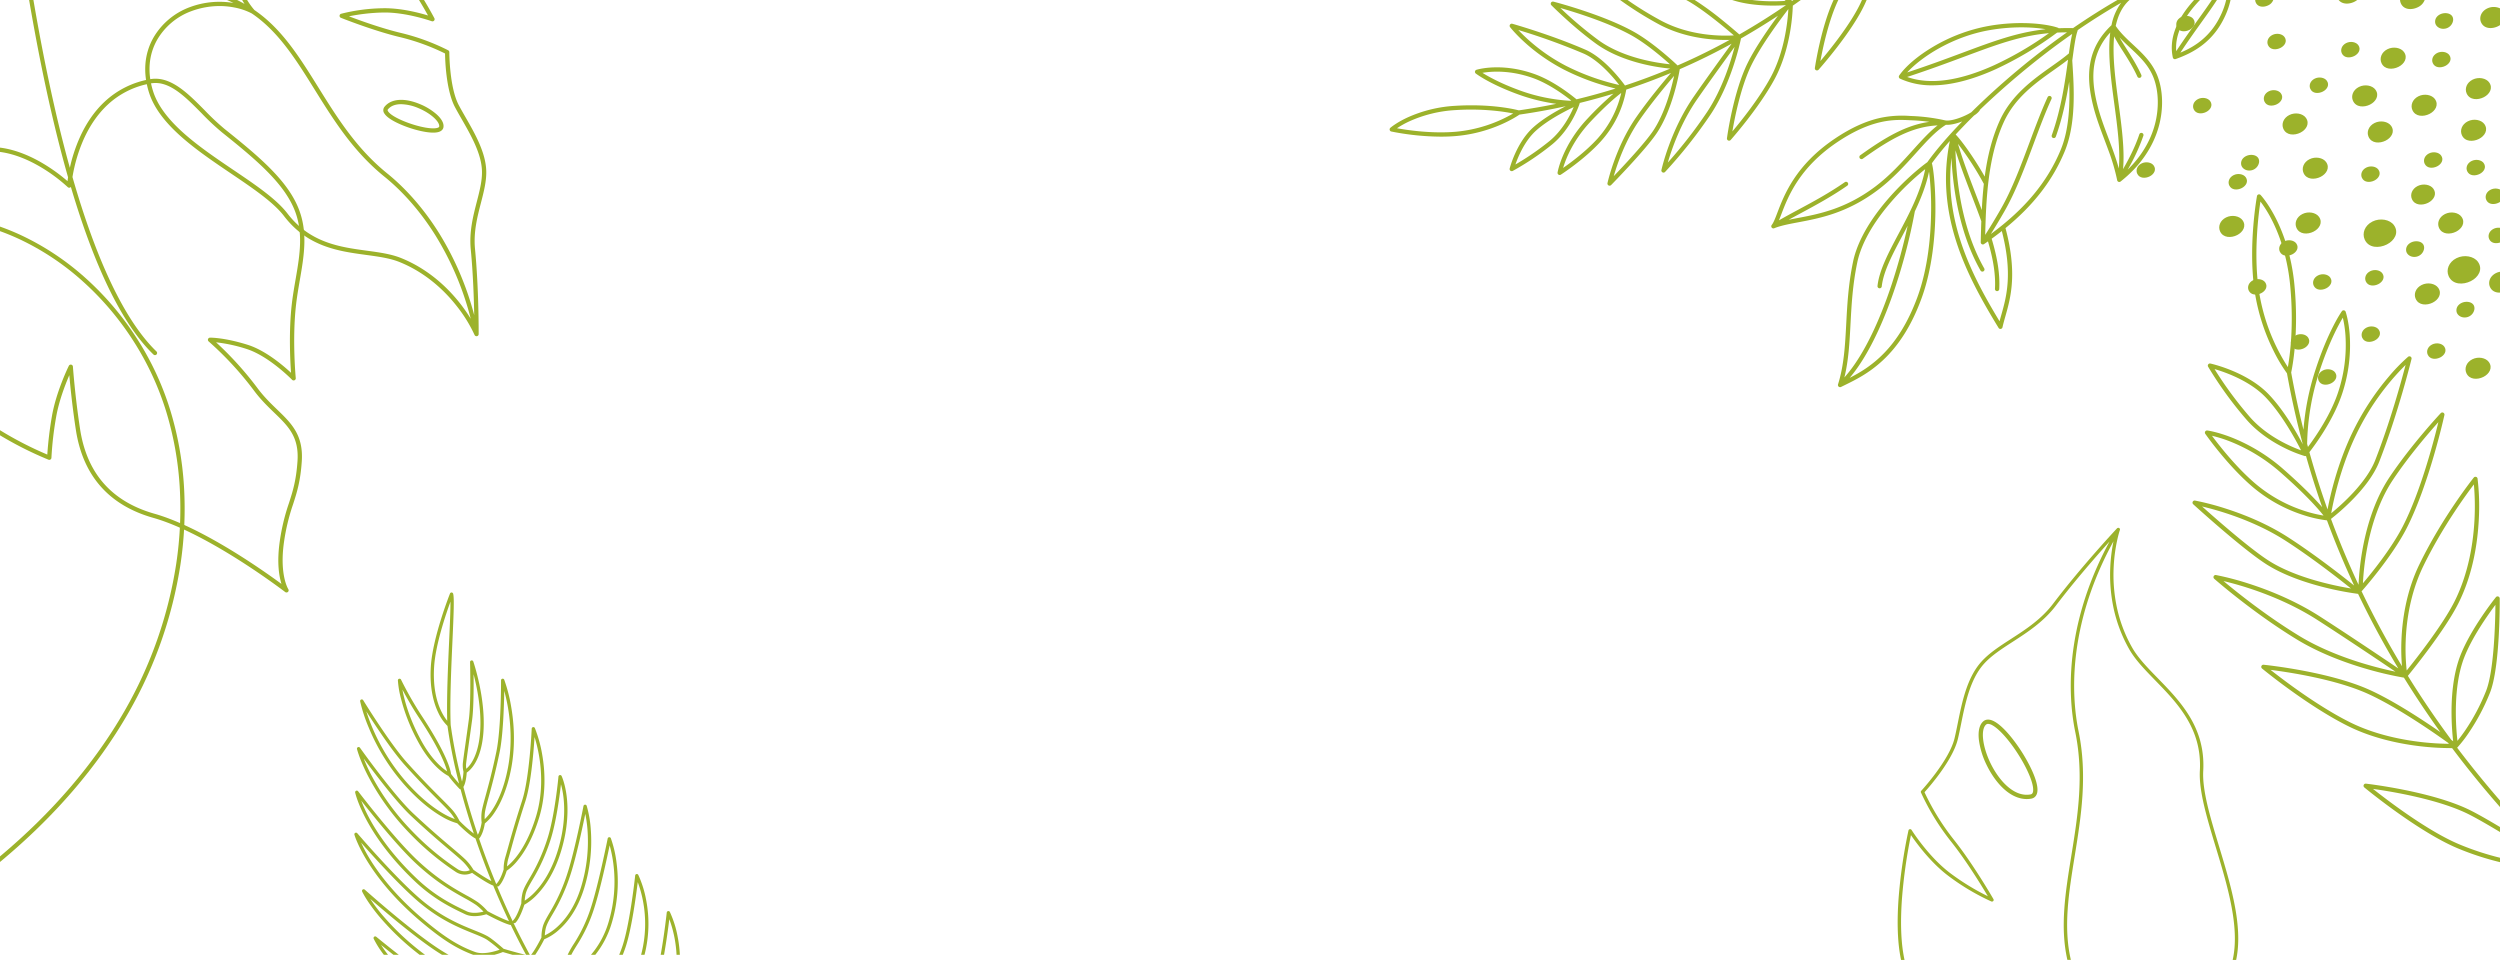 <svg xmlns="http://www.w3.org/2000/svg" width="2067.921" height="793.999" viewBox="0 0 2067.921 793.999">
    <defs>
        <style>.a{fill:#9cb22b;}</style>
    </defs>
    <g transform="translate(1149.455)">
        <path class="a"
              d="M5082.586,58.1a1.771,1.771,0,0,0,2.075-.426c1.121-1.258,27.576-31.084,38.239-54.292q.782-1.7,1.509-3.384h-3.874q-.42.949-.857,1.9c-7.953,17.311-25.492,39.07-33.514,48.588,2.022-10.972,6.915-34.047,14.812-50.492h-3.919c-10.367,22.532-15.253,54.753-15.473,56.237A1.771,1.771,0,0,0,5082.586,58.1Z"
              transform="translate(-4729.839)"/>
        <path class="a"
              d="M4158.982,32.677c3.634.269,6.932.365,9.788.365,1.233,0,2.381-.018,3.441-.048q-13.663,7.5-27.573,14.113-7.7,3.654-15.509,7.039c-.034-.039-.065-.079-.1-.115-.772-.74-19.1-18.243-36.136-27.775-25.635-14.338-66.044-24.8-66.448-24.9a1.773,1.773,0,0,0-1.7,2.963c.178.18,17.95,18.1,37.043,31.883,13.948,10.067,31.138,15.207,43.1,17.746a161.148,161.148,0,0,0,18.164,2.8q-18.443,7.729-37.408,13.981c-3.585-4.944-17.422-23-32.924-29.714-28.681-12.429-59.923-21.263-60.234-21.351a1.773,1.773,0,0,0-1.882,2.791c.632.816,15.807,20.161,44.392,35.045a193.247,193.247,0,0,0,42.846,15.733q-15.995,4.991-32.3,8.923c-5.2-4.324-19.565-15.515-34.917-20.967-27.13-9.634-47-3.725-47.83-3.468a1.772,1.772,0,0,0-.557,3.1c.452.347,11.349,8.6,34.671,17.118a153.682,153.682,0,0,0,31.912,7.952q-15.4,3.171-31.009,5.4c-2.992-.785-22.684-5.567-52.135-3.786a110.561,110.561,0,0,0-40.321,9.851c-9,4.237-13.6,8.2-13.788,8.362a1.772,1.772,0,0,0,.778,3.067,214.691,214.691,0,0,0,41.045,4.249c4.322,0,8.745-.168,13.129-.57,29.036-2.663,48.887-15.63,51.857-17.673q19.3-2.753,38.292-6.946c-7.626,3.863-18.566,10.061-26.784,17.4-13.863,12.384-19.4,33.241-19.629,34.123a1.772,1.772,0,0,0,2.546,2.011,223.334,223.334,0,0,0,32.6-21.93c15.993-13.147,22.416-32.861,22.682-33.694.012-.039.019-.078.028-.117s.02-.074.026-.111.012-.1.017-.146.008-.073.01-.11,0-.072,0-.109q14.085-3.451,27.951-7.691a260.028,260.028,0,0,0-21.208,20.36c-20.979,22.137-24.875,43.934-25.031,44.851a1.773,1.773,0,0,0,2.7,1.79c.191-.123,19.377-12.468,32.884-27.328a86.3,86.3,0,0,0,21.23-43.032q18.747-6.179,37.01-13.8c-6.407,7.486-18.9,22.477-28.874,36.83-17.113,24.633-23.6,54.019-23.661,54.313a1.773,1.773,0,0,0,3,1.615c1.14-1.163,28.031-28.653,37.47-42.538,13.543-19.921,18.722-49.715,19.308-53.312q7.655-3.332,15.212-6.912,13.97-6.628,27.694-14.172c-7.153,9.82-20.951,28.86-31.225,43.643-19.65,28.275-26.775,60.524-26.844,60.846a1.772,1.772,0,0,0,3.017,1.6,395.085,395.085,0,0,0,37.917-47.916c16.6-25.18,23.775-57.162,24.893-62.511q15.463-8.824,30.574-18.788c-7.693,10.4-18.432,25.777-24.92,38.8-11.958,24-17.063,60.986-17.275,62.549a1.773,1.773,0,0,0,3.08,1.417c.231-.259,23.207-26.139,36.21-50.161,8.035-14.845,11.749-31.309,13.448-42.507a158.367,158.367,0,0,0,1.744-18.425q3.313-2.31,6.608-4.678h-6.118c-.361.255-.722.513-1.084.766-.146-.145-.417-.409-.8-.766h-5.391c.3.25.588.491.855.718-3.251.222-8.238.446-14.045.305A128.414,128.414,0,0,1,4190.848,0H4174.3c11.349,3.741,24.134,4.635,33.756,4.635,4.39,0,8.118-.186,10.752-.372l-.026.035q-18.983,13.01-38.555,24.2c-2.1-1.84-7.364-6.408-13.823-11.617A247.123,247.123,0,0,0,4143.3,0h-7.026c.228.123.458.244.686.37,13.126,7.234,31.5,22.644,38.757,28.909-9.863.59-35.969.668-59.954-12.064A280.9,280.9,0,0,1,4087.75,0H4081.6a291.883,291.883,0,0,0,32.5,20.345C4130.4,29,4147.5,31.826,4158.982,32.677Zm-95.125.651A324.8,324.8,0,0,1,4032.18,6.615c12.478,3.572,39.926,12.078,58.98,22.735,12.173,6.809,25.388,18.139,31.679,23.8C4111.643,52.037,4084.051,47.9,4063.858,33.328Zm-117.663,75.6c-19.982,1.832-40.742-1.314-49.175-2.845a74.731,74.731,0,0,1,9.991-5.594,107.085,107.085,0,0,1,38.878-9.451,198.324,198.324,0,0,1,37.315,1.176c4.219.554,7.59,1.164,9.969,1.653A115.656,115.656,0,0,1,3946.195,108.932Zm51.927-34.325c-15.579-5.689-25.59-11.334-30.386-14.353,6.938-1.2,22.511-2.54,41.7,4.274,12.953,4.6,25.508,13.727,31.729,18.659-.257.06-.514.122-.771.181A145.655,145.655,0,0,1,3998.121,74.607Zm25.03,42.1a220.087,220.087,0,0,1-28.145,19.363c2.317-6.651,7.785-19.74,17.238-28.184,9.824-8.776,24.136-16.064,30.953-19.276C4040.526,94.955,4034.183,107.641,4023.151,116.71Zm13.478-62.357A149.558,149.558,0,0,1,3997.368,24.8a535,535,0,0,1,53.938,19.463c12.563,5.444,24.4,19.363,29.566,26.034A190.025,190.025,0,0,1,4036.629,54.353Zm26.209,60.406c-9.6,10.558-22.17,19.843-28.373,24.16,2.184-7.371,8.209-23.029,23.014-38.651,12.6-13.3,20.842-20.193,25.068-23.39A85,85,0,0,1,4062.838,114.76Zm45.868-6.219c-6.922,10.18-24.044,28.469-32.373,37.181,2.851-9.89,9.489-29.4,21.407-46.554,9.817-14.13,22.117-28.9,28.515-36.384C4124.031,73.164,4118.64,93.929,4108.706,108.541ZM4220.785,7.5c-.608,10.675-3.241,35.391-14.625,56.422-9.527,17.6-24.539,36.271-31.691,44.777,1.99-11.683,7.115-37.548,15.967-55.314C4198.7,36.807,4214.035,16.246,4220.785,7.5Zm-44.472,31.278c-3.123,12.035-10.16,34.772-22.557,53.577a387.917,387.917,0,0,1-32.69,42.118c3.149-10.868,10.648-32.778,24.472-52.668C4155.6,67.321,4169.064,48.734,4176.313,38.779Z"
              transform="translate(-3890.956)"/>
    </g>
    <path class="a"
          d="M140.611,1612.113a241.231,241.231,0,0,0-27.71-59.093,243.075,243.075,0,0,0-42.124-49.453,218.406,218.406,0,0,0-53.27-35.417q-8.66-4.037-17.506-7.166v3.765q8.077,2.921,16.008,6.614a214.876,214.876,0,0,1,52.4,34.846,239.549,239.549,0,0,1,41.509,48.733,237.688,237.688,0,0,1,27.3,58.225,268.741,268.741,0,0,1,11.423,62.976,305.041,305.041,0,0,1-2.931,64.116A350.807,350.807,0,0,1,103.1,1861.495C78.027,1905.156,43.5,1945.456,0,1981.947v4.618c44.9-37.259,80.455-78.519,106.173-123.3a354.393,354.393,0,0,0,43.05-122.477,308.562,308.562,0,0,0,2.964-64.862A272.305,272.305,0,0,0,140.611,1612.113Z"
          transform="translate(0 -1273.557)"/>
    <path class="a"
          d="M40.122,380.253a1.772,1.772,0,0,0,2.422-1.595,274.244,274.244,0,0,1,3.847-33.483c2.265-13.33,7.625-27.138,10.942-34.852.806,9.154,2.527,26.434,5.425,45.282,5.828,37.9,27.39,62.384,64.087,72.765,23.849,6.746,52.207,23.047,71.8,35.533,21.282,13.566,37.1,25.686,37.255,25.806a1.773,1.773,0,0,0,2.567-2.371c-.019-.029-1.87-2.955-3.231-9.151-1.261-5.74-2.347-15.53-.356-29.579a167.7,167.7,0,0,1,7.54-31.46c3.14-9.736,6.106-18.933,7.21-35.606,1.437-21.714-8.636-31.436-20.3-42.695-5.494-5.3-11.175-10.786-16.623-18.183a275.928,275.928,0,0,0-33.973-37.511A127.675,127.675,0,0,1,203.8,288.6c18.5,5.817,37.617,25.363,37.808,25.56a1.773,1.773,0,0,0,3.037-1.4c-.031-.318-3.029-32.174.228-60.6.8-6.959,1.98-13.812,3.123-20.44,3.659-21.209,7.116-41.242-2.112-61.8-9.875-22-32.046-40.826-60-63.154a203.731,203.731,0,0,1-16.7-15.676c-13.926-14.063-28.325-28.6-45.111-25.57A73.005,73.005,0,0,0,86.5,84.174c-8.313,7.781-15.234,17.77-20.57,29.691a129.73,129.73,0,0,0-8.149,24.941C47.356,101.306,37.157,55.623,27.65,0H24.084c8.393,49.115,17.739,93.009,27.96,131.238q2.107,7.88,4.262,15.425c-.187,1.2-.335,2.271-.449,3.178a141.982,141.982,0,0,0-20.1-14.524C26.518,129.81,13.77,123.826,0,122.1v3.571c12.98,1.713,25.068,7.406,33.872,12.644a134.159,134.159,0,0,1,22.155,16.459,1.764,1.764,0,0,0,2.595-.148c19.962,67.482,42.916,114.071,68.354,138.657a1.773,1.773,0,0,0,2.464-2.549c-20.456-19.771-45.492-60.794-69.493-144.283a128.887,128.887,0,0,1,9.222-31.142c5.143-11.488,11.79-21.094,19.757-28.551A69.516,69.516,0,0,1,124.694,69c14.949-2.7,28.07,10.547,41.962,24.576a206.241,206.241,0,0,0,17.011,15.951c27.578,22.024,49.432,40.562,58.981,61.835,8.784,19.569,5.417,39.084,1.853,59.744-1.152,6.676-2.343,13.58-3.152,20.639-2.553,22.282-1.315,46.607-.609,56.629-6.46-6.023-21.1-18.516-35.878-23.163-19.209-6.041-30.667-5.918-31.145-5.911a1.773,1.773,0,0,0-1.118,3.122,271.071,271.071,0,0,1,37.249,40.342c5.625,7.638,11.676,13.478,17.015,18.632,11.484,11.083,20.554,19.838,19.225,39.91-1.075,16.237-3.975,25.23-7.047,34.752a170.751,170.751,0,0,0-7.676,32.05c-2.443,17.246-.509,28.556,1.456,34.884-6.4-4.691-18.127-13.062-32.247-22.064-35.869-22.866-59.368-32.183-72.764-35.973-19.661-5.562-34.934-15.4-45.393-29.25-8.254-10.927-13.689-24.6-16.156-40.643-4.224-27.472-5.933-51.589-5.95-51.829a1.772,1.772,0,0,0-3.357-.661c-.431.873-10.591,21.6-14.058,42.005a301.024,301.024,0,0,0-3.768,31.428A289.8,289.8,0,0,1,0,355.846v4.2q1.1.676,2.232,1.353A293.539,293.539,0,0,0,40.122,380.253Z"/>
    <g transform="translate(120.125)">
        <path class="a"
              d="M443.6,5.889a57.994,57.994,0,0,0-30.167,25.246c-7.62,13.422-8.867,29.195-3.607,45.613,3.845,12,12.577,23.916,26.694,36.42,12.307,10.9,26.923,20.783,41.059,30.341,18.022,12.185,35.044,23.694,43.853,35.2,19.588,25.589,45.28,29.079,67.948,32.159,10.087,1.37,19.614,2.665,27.5,5.839,22.879,9.207,38.546,25.091,47.659,36.795A116.925,116.925,0,0,1,679.021,277h0l.009.021a1.751,1.751,0,0,0,.125.243c.014.023.031.042.046.064a1.787,1.787,0,0,0,.123.165c.022.026.047.049.071.074a1.733,1.733,0,0,0,.13.124c.028.023.057.044.086.066.046.034.093.067.143.1.032.019.064.037.1.054.051.026.1.049.155.071.035.014.069.028.1.04.057.019.115.033.174.046.033.007.065.017.1.022a1.724,1.724,0,0,0,.263.023l.018,0,.035,0c.047,0,.094,0,.141-.007.02,0,.04-.006.061-.009.036-.005.072-.009.108-.016l.007,0,.012,0a1.8,1.8,0,0,0,.254-.075l.044-.016a1.777,1.777,0,0,0,.24-.118l.033-.02a1.765,1.765,0,0,0,.222-.161l.009-.008a1.75,1.75,0,0,0,.189-.193l.018-.021a1.787,1.787,0,0,0,.15-.216l.024-.041a1.739,1.739,0,0,0,.11-.235c.005-.014.01-.027.015-.041a1.8,1.8,0,0,0,.073-.264l0-.016a1.779,1.779,0,0,0,.028-.289s0-.006,0-.009v-.022c.006-.917.2-37.062-3.008-70.359-1.346-13.973,1.833-26.3,4.908-38.214,2.351-9.112,4.571-17.719,4.389-26.1-.334-15.386-9.337-31.086-17.281-44.937-1.977-3.448-3.844-6.7-5.468-9.772-7.749-14.645-7.81-43.5-7.809-43.791a1.773,1.773,0,0,0-.93-1.561,179.034,179.034,0,0,0-39.045-14.341C602.324,23.48,584,16.849,575.148,13.5a159.405,159.405,0,0,1,27.817-3.134c19.157-.468,40.457,7.123,40.67,7.2a1.773,1.773,0,0,0,2.173-2.486c-.06-.115-3.268-6.25-8.565-15.077H633.1c3.247,5.345,5.8,9.846,7.453,12.825-7.336-2.251-22.892-6.368-37.677-6a149,149,0,0,0-34.208,4.557,1.773,1.773,0,0,0-.173,3.349c.266.107,26.865,10.74,48.875,15.981a178.237,178.237,0,0,1,37.26,13.533c.076,5.56.835,30.428,8.212,44.369,1.652,3.122,3.534,6.4,5.527,9.878,7.733,13.484,16.5,28.767,16.812,43.25.171,7.888-1.99,16.265-4.278,25.133-3,11.646-6.409,24.845-5,39.439,1.906,19.788,2.6,40.6,2.856,54.335a249.026,249.026,0,0,0-28.9-67.54c-15.4-24.743-31.939-40.684-43.1-49.7C581.3,122.838,565.286,97.112,549.8,72.233,534.265,47.276,519.587,23.7,496.941,8.307a58.818,58.818,0,0,1-6-8.307h-4.12c.659,1.166,1.315,2.25,1.951,3.246Q485.825,1.581,482.662,0h-8.329q2.716,1.2,5.292,2.453A70.024,70.024,0,0,0,443.6,5.889Zm51.215,5.259c22.1,14.971,36.612,38.28,51.974,62.959,15.642,25.129,31.817,51.113,57.74,72.058,10.947,8.844,27.175,24.493,42.317,48.817a246.164,246.164,0,0,1,29.029,68.642,135.711,135.711,0,0,0-8.464-12.206c-9.39-12.081-25.549-28.479-49.205-38-8.3-3.339-18.036-4.662-28.348-6.063-21.989-2.987-46.911-6.373-65.61-30.8-9.16-11.966-26.415-23.632-44.682-35.983-14.041-9.494-28.561-19.31-40.695-30.057-13.627-12.07-22.023-23.469-25.669-34.848-4.949-15.45-3.8-30.244,3.314-42.781A54.4,54.4,0,0,1,444.822,9.217a67.4,67.4,0,0,1,23.289-4.209,63.115,63.115,0,0,1,12.465,1.229A51.551,51.551,0,0,1,494.816,11.147Z"
              transform="translate(-406.629)"/>
        <path class="a"
              d="M1094.317,302.539c6.325,2.174,14.345,4.165,20.247,4.165a17.561,17.561,0,0,0,3.808-.364c3.759-.846,4.562-3.085,4.706-4.344.357-3.118-1.6-6.711-5.674-10.391a49.339,49.339,0,0,0-13.738-8.453c-12.928-5.411-23.9-4.609-29.349,2.145a4.552,4.552,0,0,0-.115,5.621C1077.66,296.474,1090.472,301.217,1094.317,302.539Zm-17.242-15.016c2.523-3.127,6.482-4.343,10.894-4.343a38.731,38.731,0,0,1,14.328,3.242c10.843,4.539,17.678,11.509,17.259,15.171-.066.577-.726,1.011-1.963,1.289-9.116,2.051-36.289-7.26-40.382-13.837C1076.617,288.089,1076.893,287.748,1077.075,287.522Z"
              transform="translate(-876.353 -196.997)"/>
    </g>
    <g transform="translate(293.12 490.076)">
        <path class="a"
              d="M1806.9,3094.729a94.662,94.662,0,0,0-4.777-20.739,1.367,1.367,0,0,0-2.614.232c-.075.374-7.539,37.609-13.662,56.518a125.792,125.792,0,0,1-14.439,30.757,77.184,77.184,0,0,0-5.01,8.906h3.024c1.169-2.387,2.637-4.761,4.312-7.467a128.185,128.185,0,0,0,14.716-31.354c4.8-14.827,10.4-40.745,12.689-51.7a107.667,107.667,0,0,1,3.061,15.292,116.3,116.3,0,0,1-3.985,48.283A73.635,73.635,0,0,1,1785.7,3170.4h3.561a77.211,77.211,0,0,0,13.565-26.149A119.071,119.071,0,0,0,1806.9,3094.729Z"
              transform="translate(-1589.972 -2870.694)"/>
        <path class="a"
              d="M1975.681,3228.107a86.127,86.127,0,0,0-6.456-20.56,1.367,1.367,0,0,0-2.58.469c-.041.386-4.19,38.771-10.294,57.623-.943,2.911-1.931,5.555-2.948,7.974h2.961c.89-2.193,1.757-4.561,2.589-7.131,4.831-14.919,8.437-41.744,9.808-52.991a96.236,96.236,0,0,1,4.237,15.142,100.223,100.223,0,0,1-1.459,44.981h2.831A103.038,103.038,0,0,0,1975.681,3228.107Z"
              transform="translate(-1734.359 -2973.904)"/>
        <path class="a"
              d="M1126.76,2458.391a1.366,1.366,0,0,0,.972-.405c3.515-3.549,6.536-12.486,7.289-14.836a45.686,45.686,0,0,0,10.983-8.888c5.774-6.121,13.817-17.212,19.339-35.293,6.073-19.886,5.9-35.718,4.688-45.5-1.324-10.671-4.082-16.566-4.2-16.811a1.367,1.367,0,0,0-2.6.461c-.03.324-3.041,32.565-9.141,51.4a153.042,153.042,0,0,1-14.941,33.038c-2.464,4.233-4.411,7.576-5.458,11.048a36.157,36.157,0,0,0-1.176,9.382c-.463,1.469-3.491,10.8-6.729,14.07a1.353,1.353,0,0,0-.38.8q-1.108-2.323-2.2-4.666c-3.684-7.894-7.25-15.992-10.673-24.221a1.36,1.36,0,0,0,1.457-.314c3.479-3.514,5.81-10.62,6.417-12.624a42.046,42.046,0,0,0,9.278-8.778c4.959-6.056,12.028-17.062,17.538-35.1,6.081-19.912,4.812-38.99,2.676-51.489a108.917,108.917,0,0,0-6.171-22.631,1.367,1.367,0,0,0-2.623.479c-.017.4-1.813,40.572-7.9,59.379-6.126,18.919-9.3,30.376-11.615,38.742-.94,3.4-1.752,6.327-2.536,8.924a36.156,36.156,0,0,0-1.176,9.4c-.367,1.24-2.626,8.546-5.828,11.781a1.362,1.362,0,0,0-.272.4c-5.1-12.357-9.862-24.994-14.2-37.662a1.368,1.368,0,0,0,.132-.138c3.053-3.721,4.315-10.425,4.638-12.456a39.887,39.887,0,0,0,8.239-9.385c4.269-6.388,10.089-17.857,13.569-36.225,3.829-20.2,2.061-39.023-.1-51.253a128.136,128.136,0,0,0-5.673-21.976,1.367,1.367,0,0,0-2.643.5c0,.4.12,39.717-3.86,58.924-3.4,16.407-6.478,27.635-8.725,35.834-1.485,5.418-2.658,9.7-3.334,13.335a36,36,0,0,0-.123,9.469c-.15,1.019-1.045,6.557-3.2,10.194q-3.589-10.649-6.756-21.261c-1.839-6.172-3.561-12.312-5.151-18.353,1.992-3.118,2.612-9.567,2.773-11.857,2.74-1.788,12.29-9.728,13.858-34.255,1.791-28.007-8.352-57.335-8.455-57.628a1.367,1.367,0,0,0-2.657.49c.009.333.894,33.42-.987,47.3-1.174,8.661-2.141,15.494-2.918,20.985-1.011,7.146-1.68,11.868-2.091,15.539a23.529,23.529,0,0,0,.554,6.889,44.3,44.3,0,0,1-1.22,8.129,413.429,413.429,0,0,1-9.372-46.842c-.79-19.576.461-47.205,1.467-69.409,1.035-22.854,1.571-35.943.552-39.209a1.367,1.367,0,0,0-2.575-.1c-.035.089-3.613,9.071-7.33,20.911-3.439,10.954-7.71,26.679-8.522,39.385-1.192,18.637,2.671,31.072,6.122,38.222a37.059,37.059,0,0,0,7.635,11,420.032,420.032,0,0,0,9.612,47.724c-2.959-3.258-5.822-6.914-6.651-7.986-.3-2.6-2.871-15.808-24.586-48.579a292.866,292.866,0,0,1-16.784-29.438,1.367,1.367,0,0,0-2.6.645,78.839,78.839,0,0,0,2.381,14.4,152.889,152.889,0,0,0,14.329,36.321c11.264,20.768,22.887,27.208,25.047,28.266a123.494,123.494,0,0,0,9.18,10.674,1.358,1.358,0,0,0,.906.391c3.056,11.513,6.708,23.813,10.989,36.657a112.156,112.156,0,0,1-11.916-10.58,41.955,41.955,0,0,0-5.307-8.353c-2.617-3.015-6.041-6.438-10.376-10.771-6.571-6.569-15.57-15.566-27.736-29.1-14.251-15.852-35.99-51.2-36.208-51.551a1.368,1.368,0,0,0-2.506.986,129.659,129.659,0,0,0,7.109,21.708,169.119,169.119,0,0,0,28.323,45.951c13.28,15.209,24.822,23.423,32.167,27.634a51.425,51.425,0,0,0,12.7,5.532c1.686,1.707,10.1,10.092,15.109,12.584,3.89,11.417,8.271,23.235,13.168,35.288a152.114,152.114,0,0,1-14.861-9.418,45.419,45.419,0,0,0-6.313-8.17c-3.013-2.922-6.9-6.21-11.825-10.374-7.467-6.313-17.692-14.961-31.663-28.061-16.359-15.339-43.8-53.956-44.08-54.344a1.367,1.367,0,0,0-2.442,1.123c.085.341,2.161,8.51,8.623,21.283a202.811,202.811,0,0,0,35.251,48.734,224.376,224.376,0,0,0,38,31.686,13.487,13.487,0,0,0,13.315.672c2.662,1.878,12.206,8.5,17.252,10.447a1.389,1.389,0,0,0,.236.067q5.333,12.9,11.458,26.067.79,1.692,1.587,3.372c-5.886-1.941-16.139-7.4-17.761-8.272a51.176,51.176,0,0,0-7.893-7.35,109.507,109.507,0,0,0-9.627-5.751c-9.787-5.448-23.192-12.908-39.932-28.477-19.538-18.171-49.294-57.194-49.592-57.586a1.368,1.368,0,0,0-2.424,1.12c.076.346,1.931,8.641,8.968,21.892,11.705,22.045,28.441,40.167,40.419,51.487,15.825,14.956,30.415,21.9,41.069,26.968l.579.275c3.158,1.5,7.162,1.921,11.9,1.243a35.513,35.513,0,0,0,5.533-1.252c2.619,1.4,14.043,7.431,19.611,8.8a1.38,1.38,0,0,0,.328.04,1.337,1.337,0,0,0,.3-.038q6.109,12.7,12.629,24.74h3.112q-6.974-12.8-13.494-26.378A1.365,1.365,0,0,0,1126.76,2458.391Zm9.552-24.992c.955-3.164,2.83-6.385,5.2-10.462a155.5,155.5,0,0,0,15.18-33.571c4.562-14.088,7.412-35.451,8.61-45.862a72.627,72.627,0,0,1,2.029,10.448c1.16,9.49,1.3,24.864-4.608,44.217-5.339,17.482-13.057,28.187-18.592,34.087a48.064,48.064,0,0,1-8.814,7.527A29.136,29.136,0,0,1,1136.312,2433.4Zm-14.645-28.051c.793-2.627,1.608-5.573,2.553-8.984,2.31-8.342,5.474-19.767,11.581-38.629,2.61-8.059,4.755-20.629,6.376-37.362.6-6.18,1.011-11.812,1.274-15.926a121.812,121.812,0,0,1,3.763,15.759c2.075,12.187,3.306,30.781-2.609,50.148-5.343,17.495-12.142,28.148-16.9,34.006a46.379,46.379,0,0,1-7.01,7.091A28.539,28.539,0,0,1,1121.667,2405.348Zm-19.165-39.212c.655-3.525,1.815-7.756,3.283-13.112,2.257-8.234,5.348-19.511,8.766-36,2.873-13.865,3.642-37.922,3.845-50.787.961,3.522,2.044,8.051,2.973,13.334,2.109,11.987,3.837,30.428.091,50.2-3.37,17.786-8.948,28.867-13.034,35.031a43.525,43.525,0,0,1-6.211,7.577A28.346,28.346,0,0,1,1102.5,2366.136Zm-15.678-39.579c.406-3.632,1.072-8.337,2.08-15.459.778-5.495,1.746-12.333,2.921-21,1.263-9.32,1.314-26.587,1.193-37.614,2.831,10.8,6.6,29.141,5.467,46.915-.882,13.794-4.4,21.883-7.2,26.24a22.34,22.34,0,0,1-4.291,5.041A17.1,17.1,0,0,1,1086.823,2326.558Zm-15.607-35.576c-4.219-5.182-12.489-18.829-10.828-44.8,1.156-18.073,9.484-42.722,13.5-53.736.056,7.157-.505,19.55-1.089,32.451C1071.854,2245.842,1070.688,2271.6,1071.216,2290.981Zm-21.692,16.031c-9.873-18.2-13.814-33.274-15.375-41.838,3.1,5.852,7.926,14.522,13.362,22.726,17.334,26.159,22.25,39.648,23.634,44.919C1066.985,2330.093,1058.145,2322.907,1049.524,2307.013Zm18.458,60.751c-7.127-4.111-18.342-12.125-31.3-26.963a166.353,166.353,0,0,1-27.826-45.125c-1.99-4.8-3.481-9.047-4.562-12.456,7.329,11.476,21.333,32.72,31.576,44.114,12.214,13.585,21.243,22.612,27.836,29.2,4.3,4.295,7.69,7.687,10.244,10.629a33.18,33.18,0,0,1,3.506,5.105A59.715,59.715,0,0,1,1067.983,2367.764Zm11.99,46.051a221.685,221.685,0,0,1-37.544-31.305,200.132,200.132,0,0,1-34.728-47.971c-2.441-4.817-4.252-8.994-5.559-12.317,8.9,12.111,26.963,36.01,39.1,47.389,14.022,13.147,24.279,21.82,31.768,28.153,4.884,4.129,8.74,7.391,11.687,10.249a40.637,40.637,0,0,1,5.219,6.583A10.661,10.661,0,0,1,1079.973,2413.815Zm7.322,34.743-.58-.276c-10.489-4.992-24.854-11.827-40.365-26.485-21.376-20.2-33.45-38.7-39.815-50.656a122.07,122.07,0,0,1-6.44-14.057c9.274,11.834,30.155,37.85,45.144,51.791,16.983,15.794,30.554,23.348,40.464,28.864a107.812,107.812,0,0,1,9.374,5.593,44.652,44.652,0,0,1,6.131,5.509C1098.074,2449.647,1091.905,2450.754,1087.294,2448.559Z"
              transform="translate(-994.408 -2184.85)"/>
        <path class="a"
              d="M1656.857,3058.364c11.581-10.305,17.655-24.4,20.712-34.4a131.792,131.792,0,0,0,5.43-48.367,91.068,91.068,0,0,0-3.4-19.642,1.367,1.367,0,0,0-2.641.168c-.07.363-7.084,36.548-13.206,55.453a153.063,153.063,0,0,1-14.942,33.038c-2.464,4.233-4.411,7.576-5.458,11.047a35.944,35.944,0,0,0-1.176,9.266c-.856,1.694-5.325,10.421-8.577,14.287h3.44a115.458,115.458,0,0,0,7.485-12.869A42.612,42.612,0,0,0,1656.857,3058.364Zm-10.891-1.917c.954-3.164,2.83-6.385,5.2-10.462a155.506,155.506,0,0,0,15.18-33.571c4.658-14.387,9.814-38.617,12.094-49.8a107.653,107.653,0,0,1,1.83,13.19,129.031,129.031,0,0,1-5.32,47.354c-5.325,17.436-13.7,27.6-19.788,33.048a43.5,43.5,0,0,1-10.21,6.958A29.906,29.906,0,0,1,1645.965,3056.447Z"
              transform="translate(-1487.432 -2779.498)"/>
        <path class="a"
              d="M2111.661,3341.993a1.368,1.368,0,0,0-2.581.471c-.028.259-1.922,17.786-5.023,34.957h2.775c2.061-11.5,3.579-23.042,4.364-29.483a96.075,96.075,0,0,1,4.237,15.141,101.854,101.854,0,0,1,1.749,14.342h2.738a104.5,104.5,0,0,0-1.8-14.866A86.193,86.193,0,0,0,2111.661,3341.993Z"
              transform="translate(-1850.681 -3077.71)"/>
        <path class="a"
              d="M1062.37,3433.424a1.366,1.366,0,0,0-.418,1.648,78.986,78.986,0,0,0,8.417,13.307h3.44c-2.455-3.176-4.362-5.945-5.793-8.184,2.7,2.176,6.222,5,10.275,8.184h4.432c-10.7-8.36-18.478-14.778-18.653-14.923A1.368,1.368,0,0,0,1062.37,3433.424Z"
              transform="translate(-1045.968 -3148.67)"/>
        <path class="a"
              d="M1022.275,3262.343a1.367,1.367,0,0,0-2.151,1.6c.153.329,3.86,8.194,13.775,20.172a212.884,212.884,0,0,0,33.751,32.124h4.508a213.222,213.222,0,0,1-36.065-33.761,136.982,136.982,0,0,1-9.293-12.513c11.927,10.377,38.072,32.625,55.813,44.038q1.809,1.163,3.58,2.237h5.414c-2.448-1.384-4.952-2.888-7.515-4.537C1060.765,3296.69,1022.657,3262.684,1022.275,3262.343Z"
              transform="translate(-1013.667 -3016.524)"/>
        <path class="a"
              d="M1103.452,3142.938c-2.988-1.9-7-3.523-12.087-5.572-11.1-4.479-26.309-10.613-43.35-24.849-20.73-17.318-53.06-55.028-53.385-55.406a1.367,1.367,0,0,0-2.353,1.267c.1.342,2.506,8.543,10.417,21.472,7.265,11.874,20.761,30.132,43.8,49.688,17.918,15.209,29.922,22.885,44.03,28.134H1108a55.066,55.066,0,0,0,7.075-2.3c1.181.353,4.36,1.295,7.966,2.3h10.947c-5.811-1.267-16.436-4.418-18.31-4.978C1114.3,3151.489,1107.344,3145.417,1103.452,3142.938ZM1092,3155.3c-14.01-5.131-25.864-12.679-43.739-27.851-22.7-19.272-36-37.234-43.163-48.909a126,126,0,0,1-7.324-13.658c10.081,11.454,32.616,36.473,48.485,49.73,17.371,14.513,32.808,20.74,44.08,25.286,4.953,2,8.865,3.576,11.641,5.344a118.456,118.456,0,0,1,10.4,8.215C1108.242,3154.944,1098.733,3157.77,1092,3155.3Z"
              transform="translate(-992.223 -2857.961)"/>
    </g>
    <g transform="translate(1569.679 436.59)">
        <path class="a"
              d="M5162.006,2234.878c-2.831-18.263-8.618-37.361-14.214-55.83-7.156-23.615-13.916-45.922-13.008-62.283,1.994-35.929-19.074-57.561-37.662-76.645-8.34-8.563-16.217-16.651-21.092-25.191a116.6,116.6,0,0,1-13.105-35.35,130.216,130.216,0,0,1-2.236-31.226c.85-18.168,5.1-30.651,5.149-30.8a1.373,1.373,0,0,0,.055-.217c0-.008,0-.015,0-.022a1.225,1.225,0,0,0,.014-.207c0-.011,0-.021,0-.032a1.325,1.325,0,0,0-.023-.2c0-.009,0-.017-.006-.025a1.339,1.339,0,0,0-.154-.393.177.177,0,0,0-.012-.021,1.37,1.37,0,0,0-.123-.168.281.281,0,0,0-.021-.022,1.2,1.2,0,0,0-.152-.149l-.015-.011a1.334,1.334,0,0,0-.185-.126l-.005,0h0l-.01-.006a1.477,1.477,0,0,0-.193-.087l-.031-.011a1.431,1.431,0,0,0-.205-.055l-.029,0a1.468,1.468,0,0,0-.216-.021h-.008a1.5,1.5,0,0,0-.213.015l-.022,0a1.438,1.438,0,0,0-.2.047l-.036.011a1.519,1.519,0,0,0-.189.079l-.028.015a1.425,1.425,0,0,0-.185.115l0,0a1.533,1.533,0,0,0-.169.153l-.007.006-.008.008-.007.008c-.677.722-29.471,31.49-52.838,62.3-9.876,13.024-22.643,21.275-34.991,29.256-9.357,6.048-18.2,11.761-24.593,18.985-11.757,13.276-15.78,33.191-19.329,50.761-.889,4.4-1.727,8.546-2.645,12.365-4.409,18.325-27.3,43.156-27.528,43.405a1.314,1.314,0,0,0-.253,1.412,196.555,196.555,0,0,0,24.931,40.611c12.695,15.951,25.42,36.788,30.4,45.175a196.367,196.367,0,0,1-30.723-18.79c-18.323-13.666-32.214-35.8-32.353-36.019a1.422,1.422,0,0,0-1.431-.64,1.383,1.383,0,0,0-1.144,1.046,425.208,425.208,0,0,0-8.2,56.508c-1.245,17.42-.915,32.45.985,44.673q.477,3.066,1.088,5.9h2.869q-.664-3-1.177-6.284c-1.87-12.025-2.195-26.852-.966-44.069a426.3,426.3,0,0,1,7.449-52.892c4.452,6.535,16.379,22.894,31.165,33.921a188.721,188.721,0,0,0,35.3,20.971,1.441,1.441,0,0,0,1.6-.33,1.315,1.315,0,0,0,.191-1.565c-.164-.284-16.5-28.745-32.819-49.25a196.78,196.78,0,0,1-24.219-39.218c3.755-4.146,23.359-26.414,27.578-43.951.93-3.865,1.774-8.039,2.666-12.459,3.483-17.242,7.431-36.786,18.708-49.52,6.147-6.94,14.829-12.552,24.023-18.494,11.964-7.733,25.524-16.5,35.693-29.907,15.775-20.8,34.042-41.594,44.389-53.06-14.8,27.35-24.607,55.483-29.181,83.787-5.223,32.316-2.445,57.944.8,73.753,7.453,36.259,2,69.99-3.273,102.611-4.855,30.035-9.46,58.54-3.228,85.956h2.878c-6.317-27.113-1.722-55.557,3.125-85.539,5.311-32.853,10.8-66.824,3.252-103.553-3.2-15.594-5.944-40.885-.783-72.81,4.606-28.5,14.575-56.836,29.668-84.37a138.362,138.362,0,0,0-2.643,21.227,132.909,132.909,0,0,0,2.267,31.888,119.266,119.266,0,0,0,13.416,36.208c5.045,8.839,13.041,17.048,21.506,25.739,18.2,18.69,38.833,39.873,36.905,74.647-.934,16.822,5.891,39.343,13.116,63.187,5.57,18.382,11.33,37.39,14.13,55.47,2.3,14.857,2.276,27.373-.1,37.907H5162C5164.321,2262.445,5164.316,2249.792,5162.006,2234.878Z"
              transform="translate(-4882.009 -1915.775)"/>
        <path class="a"
              d="M5193.579,2657.959c-4.8-2.643-7.713-1.505-9.3-.086-3.143,2.8-4.383,8.064-3.588,15.218a66.781,66.781,0,0,0,6.477,20.961c4.1,8.437,9.548,15.78,15.332,20.677,5.736,4.858,11.818,7.362,17.792,7.362a21.267,21.267,0,0,0,3.743-.333c2.719-.488,4.488-2.405,4.979-5.4,1.5-9.1-8.494-26.241-11.589-31.277C5211.124,2674.846,5201.556,2662.346,5193.579,2657.959Zm31.932,57.825c-.315,1.914-1.241,2.33-2.107,2.484-6.159,1.1-12.422-1-18.62-6.244-5.416-4.587-10.542-11.52-14.433-19.522-6.715-13.809-8.349-27.856-3.719-31.983a2.485,2.485,0,0,1,1.714-.6,7.719,7.719,0,0,1,3.524,1.149c6.073,3.34,14.917,13.5,22.528,25.874C5222,2699.3,5226.359,2710.619,5225.511,2715.784Z"
              transform="translate(-5113.506 -2497.733)"/>
    </g>
    <g transform="translate(1813.58 160.77)">
        <path class="a"
              d="M6619.9,3020.743a1.773,1.773,0,0,0-1.328,3.127c.11.091,11.229,9.277,26.229,20.014,13.871,9.931,34.007,23.268,51.16,30.408a234.913,234.913,0,0,0,34.84,11.391v-3.648a231.476,231.476,0,0,1-33.478-11.015c-25.91-10.785-59.221-36.158-71.587-45.941,15.292,2.149,55.221,8.7,79.975,21.4,6.743,3.458,15.722,8.644,25.09,14.278v-4.133c-8.771-5.248-17.1-10.035-23.471-13.3C6675.788,3027.149,6620.457,3020.805,6619.9,3020.743Z"
              transform="translate(-6476.463 -2533.3)"/>
        <path class="a"
              d="M6357.99,1828.377l.045-.035a1.791,1.791,0,0,0,.176-.159l0,0,0,0a104.568,104.568,0,0,0,9.14-11.756,172.8,172.8,0,0,0,17.75-33.429c8.442-21.156,8.079-75.637,8.06-77.946a1.773,1.773,0,0,0-3.154-1.1c-.84,1.045-20.691,25.858-29.493,48.515-3.451,8.88-7.5,24.6-7.2,49.075.112,9.253.822,17.051,1.333,21.551q-.711-.516-1.556-1.123-19.14-25.87-35.909-52.942c4.932-6.038,30.658-37.943,41.662-59.74,12.417-24.6,16.1-51.4,17.008-69.546a192.885,192.885,0,0,0-1.018-33.867,1.774,1.774,0,0,0-3.138-.857c-.257.32-25.875,32.429-44.993,71.826-11.176,23.029-14.241,46.9-14.843,62.865a178.445,178.445,0,0,0,.439,21.322q-12.007-19.935-22.584-40.279-5.612-10.8-10.855-21.788a1.781,1.781,0,0,0,.519-.4c.243-.272,24.392-27.456,36.769-51.6,18.638-36.354,31.146-93.087,31.271-93.656a1.773,1.773,0,0,0-3.023-1.593c-.24.256-24.272,25.875-42.473,53.121-13.254,19.839-19.517,43.945-22.438,60.674a222.126,222.126,0,0,0-3.1,28.2c-8.358-17.884-15.974-36.1-22.788-54.508a183.841,183.841,0,0,0,15.632-13.771c12.047-11.876,20.225-23.19,24.306-33.629,15.85-40.539,26.567-84.461,26.673-84.9a1.772,1.772,0,0,0-2.857-1.779,148.58,148.58,0,0,0-15.947,16.392,216.6,216.6,0,0,0-30.448,46.983c-12.112,25.472-17.93,50.894-20.2,62.881q-2.274-6.369-4.416-12.763-5.73-17.1-10.606-34.618c5.562-7.175,20.677-27.922,27.555-49.773a127.117,127.117,0,0,0,5.776-47.521c-.889-11.666-3.25-18.559-3.351-18.846a1.773,1.773,0,0,0-3.119-.446c-.459.644-11.347,16.157-22,48.975a212.544,212.544,0,0,0-9.761,49.072q-5.875-23.492-10.17-47.374c.786-3.555,6.617-31.918,2.661-72.733-2.466-25.453-9.89-44.187-15.684-55.42-6.312-12.24-12-18.375-12.235-18.63a1.773,1.773,0,0,0-3.038.89c-.069.386-7.062,39-2.383,75.439a166.616,166.616,0,0,0,15.781,51.889,129.83,129.83,0,0,0,11.422,19.259c3.546,19.751,7.934,39.4,13.109,58.758-5.255-10.034-15.75-28.409-28.256-41.426-17.807-18.536-46.942-25.152-48.173-25.425a1.773,1.773,0,0,0-1.918,2.617,310.692,310.692,0,0,0,32.114,44.2c9.933,11.228,22.376,18.7,31.064,22.986a106.06,106.06,0,0,0,16.684,6.7c.047.013.094.02.142.029.027.006.056.013.083.017a1.723,1.723,0,0,0,.25.019h0a1.78,1.78,0,0,0,.193-.01c.019,0,.039-.007.057-.01.043-.006.09-.012.132-.021.026-.006.05-.014.076-.021s.072-.018.108-.031.05-.02.074-.03q4.649,16.473,10.049,32.61,1.643,4.9,3.362,9.79c-5.548-6.4-15.307-16.625-31.656-31.033a147.142,147.142,0,0,0-43.638-26.8c-11.711-4.535-19.416-5.591-19.738-5.634a1.773,1.773,0,0,0-1.691,2.766c.181.261,18.294,26.29,39.607,44.3a123.272,123.272,0,0,0,42,23.044,102.044,102.044,0,0,0,19.04,4.24c6.734,18.2,14.249,36.212,22.487,53.9-9.694-7.769-32.944-25.988-55.014-40.164-18.33-11.775-38.172-19.335-51.588-23.6a219.772,219.772,0,0,0-25.013-6.516,1.772,1.772,0,0,0-1.505,3.055c1.676,1.528,41.285,37.559,61.052,49.976,15.454,9.707,35.137,15.759,48.929,19.127a250.5,250.5,0,0,0,26.4,5.024q5.108,10.671,10.56,21.167,10.62,20.434,22.717,40.51c-13.029-8.8-42.457-28.579-64.949-43.031-21.046-13.524-43.258-22.105-58.184-26.924a236.362,236.362,0,0,0-27.679-7.3,1.773,1.773,0,0,0-1.485,3.074c.313.276,31.7,27.9,68.565,50.33,20.4,12.409,43.549,20.341,59.38,24.809a287.123,287.123,0,0,0,29.006,6.671q14.162,22.9,30.094,45.051c-14.755-10.238-38.589-25.908-58.383-34.891-33.926-15.4-87.252-20.794-87.787-20.847a1.772,1.772,0,0,0-1.3,3.129c.372.307,37.522,30.956,71.571,47.822,21,10.4,44.034,14.725,59.665,16.521a223.356,223.356,0,0,0,24.988,1.489c.344,0,.669,0,.975,0q18.584,24.729,39.631,48.744v-5.39q-18.694-21.536-35.469-43.72C6357.946,1828.41,6357.967,1828.393,6357.99,1828.377Zm-75.012-162.251c2.863-16.393,8.985-39.991,21.9-59.315,13.282-19.882,29.71-38.905,37.541-47.651-3.87,15.989-14.736,57.553-29.419,86.192-9.47,18.471-26.018,38.832-33,47.079A220.188,220.188,0,0,1,6282.979,1666.125Zm-8.82-96.1a207.738,207.738,0,0,1,41.14-58.179c-3.439,13.221-12.676,46.987-25.063,78.671-7.41,18.953-28.122,37.2-36.453,44C6255.623,1624.132,6261.282,1597.11,6274.159,1570.029ZM6193.5,1447.19c-3.753-29.236.127-59.935,1.729-70.508a101.158,101.158,0,0,1,9.26,14.885c5.65,10.958,12.893,29.245,15.306,54.137,3.259,33.626-.2,58.615-1.869,67.943A161.125,161.125,0,0,1,6193.5,1447.19Zm-6.782,107.973a308.558,308.558,0,0,1-29.444-39.894c8.7,2.531,29.032,9.591,42.209,23.308,13.558,14.113,25.014,35.35,29.347,43.9C6220.534,1579.492,6200.863,1571.154,6186.717,1555.163Zm47.141,21.986a203.632,203.632,0,0,1,10.108-59.658c7.737-23.833,15.736-38.587,19.424-44.721a92.819,92.819,0,0,1,2.151,14.357,123.634,123.634,0,0,1-5.634,46.042c-6.046,19.206-19.032,38.039-25.365,46.52Q6234.2,1578.421,6233.858,1577.15Zm-1.677,55.61a119.683,119.683,0,0,1-40.67-22.336c-16.259-13.736-30.656-32.266-36.368-39.991a109.512,109.512,0,0,1,14.622,4.577,143.532,143.532,0,0,1,42.574,26.159c20.946,18.456,31,30.059,35.091,35.275A107.789,107.789,0,0,1,6232.181,1632.76Zm-29.612,41.3c-15.435-9.7-44.119-34.884-55.608-45.147,12.833,3.03,42.593,11.346,68.861,28.219,21.638,13.9,44.439,31.726,54.307,39.622C6256.7,1694.539,6224.909,1688.1,6202.569,1674.064Zm24.83,61.949c-27.691-16.848-52.274-36.653-62.728-45.407,14.019,3.325,47.309,12.678,77.752,32.24,22.247,14.294,51.3,33.817,64.5,42.73C6291.237,1762.318,6256.324,1753.611,6227.4,1736.014Zm88,3.828c1.069-28.314,8.471-49.046,14.491-61.452,15.328-31.585,34.874-58.448,41.9-67.709a208.826,208.826,0,0,1,.513,28.966c-.894,17.785-4.5,44.026-16.628,68.042-9.876,19.563-31.925,47.555-39.466,56.905A170.336,170.336,0,0,1,6315.4,1739.842Zm12.8,83.943c-15.349-1.764-37.958-6-58.5-16.176-26.527-13.14-55.019-34.789-66.1-43.535,14.9,1.89,53.917,7.733,80.583,19.836,24.09,10.934,54.338,31.961,66.381,40.61l.081.11q.23.307.458.614A222.539,222.539,0,0,1,6328.2,1823.785Zm35.62-70.035c6.532-16.814,19.728-35.388,25.783-43.459-.126,14.376-1.093,54.6-7.793,71.389a169.3,169.3,0,0,1-17.323,32.656c-2.532,3.689-4.731,6.527-6.3,8.449C6356.918,1811.529,6354.291,1778.286,6363.822,1753.75Z"
              transform="translate(-6139.052 -1370.751)"/>
    </g>
    <g transform="translate(1767.309)">
        <path class="a"
              d="M6765.318,531.824c4.646-2.339,7.48-7.169,4.325-11.634-2.443-3.455-8.394-4.564-13.041-2.226s-6.387,7.038-4.677,10.865C6754.28,534.1,6760.67,534.162,6765.318,531.824Z"
              transform="translate(-6524.147 -364.078)"/>
        <path class="a"
              d="M6950.366,20.83c-4.893,2.462-6.724,7.408-4.924,11.436,2.478,5.548,9.206,5.614,14.1,3.152a13.638,13.638,0,0,0,1.543-.908V20.679A12.34,12.34,0,0,0,6950.366,20.83Z"
              transform="translate(-6660.471 -13.76)"/>
        <path class="a"
              d="M6734.925,5.944A10.881,10.881,0,0,0,6740.53,0h-20.371a7.735,7.735,0,0,0,.668,2.792C6723.307,8.34,6730.035,8.406,6734.925,5.944Z"
              transform="translate(-6502.218)"/>
        <path class="a"
              d="M6561.329,1.431A13.484,13.484,0,0,0,6563.586,0h-15.319C6551.259,3.8,6557.008,3.6,6561.329,1.431Z"
              transform="translate(-6381.106)"/>
        <path class="a"
              d="M6625.428,616.291c-6.357,3.2-8.74,9.63-6.4,14.866,3.222,7.212,11.967,7.3,18.326,4.1s10.236-9.809,5.917-15.918C6639.929,614.609,6631.786,613.091,6625.428,616.291Z"
              transform="translate(-6430.342 -433.036)"/>
        <path class="a"
              d="M6448.336,454.118c2.479,5.548,9.2,5.614,14.1,3.152s7.875-7.546,4.553-12.245c-2.57-3.637-8.834-4.8-13.727-2.343S6446.535,450.089,6448.336,454.118Z"
              transform="translate(-6310.218 -310.989)"/>
        <path class="a"
              d="M6919.142,234.461c4.891-2.462,7.874-7.546,4.553-12.246-2.571-3.637-8.835-4.8-13.727-2.343s-6.724,7.408-4.924,11.436C6907.523,236.858,6914.251,236.923,6919.142,234.461Z"
              transform="translate(-6632.009 -154.002)"/>
        <path class="a"
              d="M6433.4,596.168c-4.892,2.462-6.724,7.408-4.923,11.436,2.477,5.548,9.2,5.614,14.1,3.152s7.875-7.546,4.553-12.245C6444.558,594.874,6438.294,593.706,6433.4,596.168Z"
              transform="translate(-6296.229 -419.133)"/>
        <path class="a"
              d="M6391.819,330.36c2.479,5.548,9.208,5.613,14.1,3.152s7.875-7.546,4.552-12.246c-2.572-3.637-8.833-4.8-13.725-2.343S6390.021,326.332,6391.819,330.36Z"
              transform="translate(-6270.399 -223.791)"/>
        <path class="a"
              d="M6144.689,275.085c-3.587,1.805-4.931,5.433-3.611,8.388,1.818,4.069,6.752,4.117,10.339,2.311s5.776-5.534,3.339-8.981C6152.871,274.136,6148.276,273.279,6144.689,275.085Z"
              transform="translate(-6093.858 -193.147)"/>
        <path class="a"
              d="M6244.182,488.216c-3.588,1.805-4.931,5.433-3.611,8.388,1.818,4.069,6.753,4.117,10.339,2.311s5.776-5.534,3.34-8.981C6252.363,487.267,6247.77,486.41,6244.182,488.216Z"
              transform="translate(-6163.958 -343.316)"/>
        <path class="a"
              d="M6352.831,255.112c-1.886-2.667-6.479-3.523-10.067-1.718s-4.931,5.433-3.61,8.388c1.818,4.069,6.752,4.117,10.34,2.311S6355.269,258.558,6352.831,255.112Z"
              transform="translate(-6233.418 -177.864)"/>
        <path class="a"
              d="M6801.364,429.069c-1.887-2.667-6.48-3.523-10.068-1.718s-4.931,5.433-3.61,8.387c1.816,4.069,6.752,4.117,10.339,2.312S6803.8,432.515,6801.364,429.069Z"
              transform="translate(-6549.447 -300.431)"/>
        <path class="a"
              d="M6622.425,477.675c3.588-1.805,5.776-5.534,3.339-8.981-1.885-2.667-6.48-3.523-10.066-1.718s-4.933,5.434-3.612,8.388C6613.9,479.433,6618.838,479.481,6622.425,477.675Z"
              transform="translate(-6425.721 -328.351)"/>
        <path class="a"
              d="M6963.988,528.915c-3.588,1.805-4.932,5.433-3.612,8.388,1.818,4.069,6.752,4.117,10.341,2.311a10.055,10.055,0,0,0,1.016-.588V528.753A9.062,9.062,0,0,0,6963.988,528.915Z"
              transform="translate(-6671.121 -371.993)"/>
        <path class="a"
              d="M6359.542,106.316c3.588-1.806,5.777-5.535,3.34-8.981-1.887-2.667-6.48-3.523-10.068-1.718s-4.931,5.433-3.611,8.388C6351.021,108.073,6355.956,108.121,6359.542,106.316Z"
              transform="translate(-6240.499 -66.697)"/>
        <path class="a"
              d="M6872.5,737.879c6.358-3.2,10.236-9.81,5.918-15.918-3.343-4.728-11.484-6.245-17.844-3.045s-8.74,9.63-6.4,14.866C6857.395,740.994,6866.141,741.079,6872.5,737.879Z"
              transform="translate(-6596.021 -505.344)"/>
        <path class="a"
              d="M6630.377,352.76c2.479,5.548,9.206,5.613,14.1,3.152s7.876-7.546,4.554-12.245c-2.571-3.637-8.837-4.8-13.727-2.343S6628.578,348.732,6630.377,352.76Z"
              transform="translate(-6438.482 -239.574)"/>
        <path class="a"
              d="M6767.268,281.122c4.891-2.462,7.873-7.546,4.552-12.246-2.57-3.637-8.834-4.8-13.727-2.343s-6.724,7.408-4.923,11.436C6755.648,283.518,6762.376,283.583,6767.268,281.122Z"
              transform="translate(-6525 -186.878)"/>
        <path class="a"
              d="M6600.8,254.937c4.892-2.462,7.873-7.546,4.552-12.245-2.571-3.637-8.835-4.8-13.726-2.343s-6.724,7.408-4.923,11.436C6589.182,257.333,6595.908,257.4,6600.8,254.937Z"
              transform="translate(-6407.71 -168.429)"/>
        <path class="a"
              d="M6477.98,228.678c3.588-1.805,5.776-5.535,3.339-8.981-1.885-2.668-6.48-3.524-10.068-1.718s-4.93,5.433-3.61,8.388C6469.458,230.435,6474.395,230.483,6477.98,228.678Z"
              transform="translate(-6323.948 -152.911)"/>
        <path class="a"
              d="M6107.732,47.018c-1.884-2.667-6.48-3.524-10.067-1.718s-4.93,5.433-3.611,8.388c1.817,4.069,6.751,4.117,10.339,2.312S6110.167,50.464,6107.732,47.018Z"
              transform="translate(-6060.725 -31.245)"/>
        <path class="a"
              d="M6325.354,4.389A7.961,7.961,0,0,0,6329.475,0h-14.944a5.693,5.693,0,0,0,.483,2.077C6316.832,6.146,6321.766,6.194,6325.354,4.389Z"
              transform="translate(-6216.419)"/>
        <path class="a"
              d="M6569.5,120.08c-1.886-2.667-6.48-3.523-10.068-1.718s-4.931,5.433-3.611,8.388c1.818,4.069,6.752,4.117,10.339,2.312S6571.94,123.527,6569.5,120.08Z"
              transform="translate(-6386.082 -82.723)"/>
        <path class="a"
              d="M6671.42,134.685c-4.891,2.462-6.723,7.408-4.923,11.436,2.478,5.548,9.206,5.614,14.1,3.152s7.874-7.546,4.551-12.246C6682.575,133.39,6676.313,132.223,6671.42,134.685Z"
              transform="translate(-6463.932 -93.979)"/>
        <path class="a"
              d="M6780.91,797.2c-2.57-3.637-8.836-4.8-13.728-2.343s-6.723,7.408-4.924,11.436c2.48,5.548,9.207,5.614,14.1,3.152S6784.232,801.9,6780.91,797.2Z"
              transform="translate(-6531.403 -559.124)"/>
        <path class="a"
              d="M6418.534,936.621c-3.588,1.805-4.932,5.433-3.612,8.388,1.818,4.069,6.753,4.117,10.342,2.312s5.772-5.535,3.337-8.981C6426.715,935.672,6422.121,934.816,6418.534,936.621Z"
              transform="translate(-6286.803 -659.255)"/>
        <path class="a"
              d="M6494.513,1034.86c-3.588,1.805-4.931,5.433-3.611,8.388,1.819,4.069,6.752,4.117,10.341,2.312s5.774-5.535,3.338-8.981C6502.694,1033.911,6498.1,1033.054,6494.513,1034.86Z"
              transform="translate(-6340.338 -728.472)"/>
        <path class="a"
              d="M6616.607,914.929c-3.587,1.806-4.93,5.434-3.611,8.388,1.818,4.069,6.751,4.117,10.339,2.312s5.775-5.535,3.339-8.981C6624.788,913.981,6620.194,913.124,6616.607,914.929Z"
              transform="translate(-6426.363 -643.971)"/>
        <path class="a"
              d="M6626.657,757.152c-3.588,1.805-4.932,5.434-3.612,8.388,1.817,4.069,6.753,4.117,10.339,2.311s5.776-5.535,3.339-8.981C6634.837,756.2,6630.244,755.347,6626.657,757.152Z"
              transform="translate(-6433.443 -532.804)"/>
        <path class="a"
              d="M6909.146,1002.86c-4.893,2.462-6.724,7.408-4.923,11.436,2.478,5.548,9.206,5.614,14.1,3.152s7.875-7.546,4.553-12.246C6920.3,1001.566,6914.037,1000.4,6909.146,1002.86Z"
              transform="translate(-6631.429 -705.681)"/>
        <path class="a"
              d="M6970.329,773.532c1.572,3.517,4.853,4.828,8.29,4.692V760.987a12.212,12.212,0,0,0-3.366,1.108C6970.363,764.557,6968.529,769.5,6970.329,773.532Z"
              transform="translate(-6678.006 -536.179)"/>
        <path class="a"
              d="M6910.486,448.6c-3.589,1.805-4.932,5.433-3.611,8.388,1.817,4.069,6.75,4.117,10.338,2.311s5.776-5.535,3.339-8.981C6918.667,447.656,6914.072,446.8,6910.486,448.6Z"
              transform="translate(-6633.425 -315.407)"/>
        <path class="a"
              d="M6905.711,351.176c4.891-2.461,7.875-7.546,4.553-12.246-2.57-3.637-8.835-4.8-13.726-2.342s-6.725,7.408-4.925,11.436C6894.094,353.572,6900.821,353.638,6905.711,351.176Z"
              transform="translate(-6622.544 -236.237)"/>
        <path class="a"
              d="M6820.965,156.808c3.589-1.806,5.775-5.535,3.338-8.981-1.886-2.667-6.479-3.524-10.066-1.718s-4.932,5.433-3.61,8.387C6812.444,158.566,6817.377,158.614,6820.965,156.808Z"
              transform="translate(-6565.609 -102.273)"/>
        <path class="a"
              d="M6800.025,962.351c-3.588,1.805-4.932,5.433-3.61,8.388,1.817,4.069,6.751,4.117,10.338,2.312s5.775-5.535,3.34-8.981C6808.207,961.4,6803.612,960.546,6800.025,962.351Z"
              transform="translate(-6555.596 -677.384)"/>
        <path class="a"
              d="M6972.157,638.541c-3.588,1.805-4.932,5.433-3.61,8.387,1.59,3.562,5.568,4.042,8.94,2.9V637.676A9.2,9.2,0,0,0,6972.157,638.541Z"
              transform="translate(-6676.877 -449.236)"/>
        <path class="a"
              d="M6219.446,605.833c-4.892,2.461-6.724,7.408-4.923,11.436,2.477,5.548,9.206,5.614,14.1,3.152s7.875-7.546,4.552-12.245C6230.6,604.539,6224.337,603.372,6219.446,605.833Z"
              transform="translate(-6145.478 -425.943)"/>
        <path class="a"
              d="M6487.418,779.569c3.59-1.805,5.778-5.535,3.34-8.981-1.886-2.667-6.479-3.523-10.067-1.718s-4.93,5.433-3.61,8.388C6478.9,781.326,6483.832,781.374,6487.418,779.569Z"
              transform="translate(-6330.6 -541.06)"/>
        <path class="a"
              d="M6298.68,782.478c-3.588,1.806-4.932,5.433-3.612,8.388,1.818,4.069,6.753,4.117,10.339,2.312s5.775-5.535,3.339-8.981C6306.86,781.529,6302.267,780.673,6298.68,782.478Z"
              transform="translate(-6202.356 -550.648)"/>
        <path class="a"
              d="M6395.861,675.37c-1.885-2.667-6.48-3.524-10.066-1.718s-4.932,5.434-3.611,8.388c1.817,4.069,6.752,4.117,10.339,2.312S6398.3,678.816,6395.861,675.37Z"
              transform="translate(-6263.737 -473.971)"/>
        <path class="a"
              d="M6892.871,851.157c.473-4.611-3.678-6.437-7.6-5.976s-7.617,3.3-7.261,7.525c.278,3.273,3.739,5.762,7.665,5.3A8.061,8.061,0,0,0,6892.871,851.157Z"
              transform="translate(-6613.42 -595.451)"/>
        <path class="a"
              d="M6751.964,681.611c.475-4.611-3.675-6.437-7.6-5.976s-7.616,3.3-7.259,7.526c.276,3.273,3.737,5.762,7.663,5.3A8.057,8.057,0,0,0,6751.964,681.611Z"
              transform="translate(-6514.142 -475.992)"/>
        <path class="a"
              d="M6282.7,446.581a8.058,8.058,0,0,0,7.2-6.85c.473-4.611-3.677-6.437-7.6-5.976s-7.617,3.3-7.26,7.526C6275.313,444.552,6278.774,447.042,6282.7,446.581Z"
              transform="translate(-6188.575 -305.567)"/>
        <path class="a"
              d="M6826.009,49.7a8.058,8.058,0,0,0,7.2-6.85c.475-4.611-3.676-6.437-7.6-5.976s-7.618,3.3-7.261,7.525C6818.622,47.669,6822.083,50.158,6826.009,49.7Z"
              transform="translate(-6571.383 -25.929)"/>
        <path class="a"
              d="M5986.53,455.406c-3.588,1.806-4.932,5.433-3.612,8.388,1.817,4.069,6.751,4.117,10.339,2.312s5.775-5.535,3.339-8.981C5994.711,454.457,5990.116,453.6,5986.53,455.406Z"
              transform="translate(-5982.421 -320.199)"/>
        <path class="a"
              d="M6832.563,596.236c-4.891,2.462-6.724,7.408-4.924,11.436,2.478,5.548,9.206,5.613,14.1,3.152s7.873-7.546,4.551-12.245C6843.718,594.942,6837.454,593.775,6832.563,596.236Z"
              transform="translate(-6577.469 -419.181)"/>
    </g>
    <g transform="translate(1465.13)">
        <path class="a"
              d="M6081.866,47.548v.011a.075.075,0,0,0,0,.014c.013.054.026.107.043.16.006.017.012.032.019.049.014.041.03.082.047.121.007.017.017.034.025.051.018.038.037.075.058.112.01.017.021.032.029.049.023.035.046.07.07.1l.035.047c.026.032.051.064.079.094l.043.047.082.08.055.049c.027.022.054.044.083.065l.067.049c.011.007.02.014.03.021l.035.019c.023.014.045.03.07.043s.048.022.072.035.061.03.092.044.085.034.129.048.066.023.1.032.091.021.137.03.063.014.1.018a1.743,1.743,0,0,0,.2.014l.035,0a1.75,1.75,0,0,0,.27-.023l.074-.014a1.671,1.671,0,0,0,.213-.056c.015,0,.028-.006.041-.011,13.868-4.964,31.083-13.575,41.215-36.276A64.227,64.227,0,0,0,6129.6,0h-3.637a61.084,61.084,0,0,1-3.785,11.132c-8.384,18.785-21.969,27.4-34.078,32.424,6.75-10.2,12.639-18.412,17.911-25.769,4.7-6.551,8.786-12.26,12.347-17.786h-4.239c-3.223,4.883-6.869,9.972-10.99,15.721-5.414,7.554-11.476,16.015-18.458,26.6-.952-11.6,3.915-23.89,14.516-36.612,1.658-1.991,3.375-3.894,5.113-5.705h-4.849q-1.515,1.672-2.989,3.436C6083.75,18.69,6078.841,33.532,6081.866,47.548Z"
              transform="translate(-5749.699)"/>
        <path class="a"
              d="M5197.357,23.369a1.783,1.783,0,0,0-.6-.381c-3.027-1.139-9.914-2.735-19.358-3.486a153.911,153.911,0,0,0-37.608,1.888,138.66,138.66,0,0,0-46.343,17.28c-12.458,7.367-22.7,16.038-28.087,23.788-.006.008-.01.017-.016.025-.021.032-.042.066-.061.1s-.023.04-.034.06c-.02.037-.036.075-.054.113-.007.017-.016.034-.023.052a1.793,1.793,0,0,0-.1.353c0,.012,0,.023,0,.035-.007.049-.014.1-.017.148,0,.017,0,.033,0,.05a1.024,1.024,0,0,0,0,.134c0,.02,0,.04,0,.06,0,.041.006.082.013.123,0,.023.006.047.01.07s.015.074.024.111c0,.013,0,.027.008.04s.009.025.012.038.008.031.013.046.01.022.013.033a1.9,1.9,0,0,0,.089.215l.012.026a1.765,1.765,0,0,0,.127.207l.047.06a1.935,1.935,0,0,0,.127.148c.013.012.024.026.036.038a1.814,1.814,0,0,0,.183.154l.053.036a1.716,1.716,0,0,0,.166.1l.053.028.03.016a62.341,62.341,0,0,0,26.6,5.5,89.42,89.42,0,0,0,12.75-.952c12.163-1.753,25.6-5.941,39.929-12.446a287.794,287.794,0,0,0,50.618-30.21c2.65-.131,5.371-.2,8.175-.214q-5.153,3.629-10.3,7.411a632.754,632.754,0,0,0-64.866,54.786q-2.012,1.953-3.968,3.9c-5.854,3.7-16.094,7.472-21.151,6.786l-.022,0c-.242-.035-.874-.166-1.6-.319a152.893,152.893,0,0,0-25.99-3.328c-.688-.027-1.4-.06-2.144-.095a87.248,87.248,0,0,0-24.2,1.57c-12,2.62-24.243,8.177-37.42,16.986-32.806,21.934-42.283,46.763-47.945,61.6-1.745,4.572-3.123,8.183-4.6,9.988l-.008.013a1.63,1.63,0,0,0-.154.224l-.009.015a1.82,1.82,0,0,0-.109.235c-.006.016-.013.032-.019.048a1.993,1.993,0,0,0-.065.238c0,.016-.005.033-.008.049a1.8,1.8,0,0,0-.027.256v0a1.67,1.67,0,0,0,.014.261c0,.013,0,.026.005.039a1.833,1.833,0,0,0,.054.249l.015.044a1.863,1.863,0,0,0,.1.245l.006.009c.026.05.052.1.083.147.014.022.03.04.045.061s.015.028.024.04.026.029.038.045.044.053.066.079.053.056.079.083.052.05.078.073.055.046.084.068.057.044.086.064.061.038.092.056.06.036.091.053.067.031.1.046.061.027.092.039.077.025.115.036.057.019.086.026c.045.011.09.018.136.025.024,0,.048.01.072.013a1.726,1.726,0,0,0,.19.012h.03a1.748,1.748,0,0,0,.2-.014l.067-.01c.056-.009.111-.021.168-.036l.048-.012c.057-.017.114-.036.169-.059,5.371-2.185,12.019-3.439,19.717-4.892,18.11-3.417,40.649-7.67,65.935-26.685,12.416-9.337,22.5-20.513,31.391-30.375,8.932-9.9,16.668-18.48,25-23.632,3.584.28,8.64-.919,13.5-2.78-11.963,12.368-21.978,24.038-28.851,33.682-.014.019-.025.039-.038.059-6.4,4.559-19.559,15.451-32.565,30.483-19.694,22.76-26.564,40.721-28.861,51.78-3.925,18.911-4.809,35.563-5.663,51.667-.926,17.464-1.8,33.959-6.777,49.853-.01.03-.014.061-.021.092s-.017.067-.024.1a1.79,1.79,0,0,0-.029.249c0,.019,0,.037,0,.056a1.766,1.766,0,0,0,.021.305c0,.026.011.052.016.078a1.749,1.749,0,0,0,.061.223.933.933,0,0,0,.034.093,1.806,1.806,0,0,0,.117.236.467.467,0,0,0,.024.043,1.678,1.678,0,0,0,.2.252c.007.008.011.017.018.024.042.043.084.084.128.122l0,0h0a1.74,1.74,0,0,0,.241.172l.029.017a1.756,1.756,0,0,0,.254.119l.04.014a1.711,1.711,0,0,0,.266.072l.036.005a1.607,1.607,0,0,0,.578,0l.061-.011a1.781,1.781,0,0,0,.271-.078c.02-.007.039-.017.059-.025.035-.014.069-.027.1-.044q1.34-.665,2.771-1.361c9.024-4.411,20.255-9.9,31.688-20.541,13.481-12.547,23.927-29.177,31.935-50.838,9.237-24.986,11.44-52.916,11.663-71.947.219-18.759-1.513-35.641-2.92-40.358,4.289-5.918,9.313-12.1,14.874-18.4-5.584,27.218-3.867,54.4,5.215,82.909,8.337,26.173,21.8,49.929,35.1,71.7a1.773,1.773,0,0,0,3.244-.543c.638-2.9,1.487-5.9,2.386-9.08,2.217-7.844,4.732-16.734,5.429-28.5.792-13.377-.959-27.924-5.344-44.439,23.271-19.019,39.028-39.492,48.923-63.316,9.63-23.191,7.743-52.816,6.493-72.419-.062-.985-.124-1.948-.183-2.885.04-.29.08-.583.119-.869,1.423-10.473,2.548-18.747,4.227-23.518a1.735,1.735,0,0,0,.077-.3c0-.019.008-.039.012-.058a.159.159,0,0,1,0-.022c.007-.053.011-.107.013-.16h0v-.008c0-.056,0-.112,0-.167V24.94c12.495-8.55,24.51-16.064,36.008-22.669a46.213,46.213,0,0,0-8,18.566c-9.8,9.228-15.578,19.628-17.661,31.781-1.731,10.093-.927,21.236,2.53,35.068,2.375,9.507,5.9,18.871,9.318,27.927,1.059,2.811,2.155,5.717,3.2,8.577a162.723,162.723,0,0,1,7.3,24.882v.009l0,.011s0,.009,0,.013l.018.08c0,.013.006.027.01.04s.013.044.021.066.011.034.017.051.011.032.016.048.026.06.039.089l.011.025c0,.009.007.017.011.026a.148.148,0,0,1,.009.019l.038.068c.016.028.031.056.048.083l.01.016c.006.009.013.018.019.027l.007.009c.02.03.041.06.062.089s.022.027.034.04l.032.039.046.051c.017.018.036.035.054.053l.02.02.026.025.021.02c.036.032.074.061.111.09l.023.018a1.7,1.7,0,0,0,.188.117l.047.024c.035.018.07.035.108.051l.049.02.023.01.016,0c.036.012.071.024.107.034l.08.022.031.009.049.008.055.01c.025,0,.051.009.076.012a1.777,1.777,0,0,0,.2.013h.027a1.767,1.767,0,0,0,.246-.021l.027,0c.022,0,.043-.011.066-.016.057-.012.114-.026.17-.044.016-.005.033-.008.05-.014l.041-.017a1.855,1.855,0,0,0,.185-.082c.016-.007.03-.013.044-.02l.011-.007a1.8,1.8,0,0,0,.224-.148l.01-.007,0,0,0,0c16.124-12.67,27.114-28.669,31.783-46.267,3.67-13.836,3.334-28.459-.922-40.118-4.264-11.678-12.539-19.375-20.541-26.819-5.342-4.969-10.4-9.676-14.355-15.477,1.873-8.7,5.4-16.082,11.391-21.469h-10.01q-18.3,10.588-36.675,23.25C5205.07,23.167,5201.148,23.209,5197.357,23.369Zm-56.972,1.514c19.992-3.43,36.316-2.344,46.15-.711-23.281,2.5-42.55,9.679-68.424,19.319-13.215,4.923-28.03,10.442-46.151,16.431C5083.587,47.2,5109.365,30.206,5140.385,24.883Zm3.495,29.063c-14.027,6.367-27.138,10.46-38.97,12.165-12.373,1.783-23.436.956-32.968-2.452,18.7-6.153,33.888-11.811,47.407-16.847,27.349-10.189,46.283-17.24,69.909-19.381A277.945,277.945,0,0,1,5143.88,53.947Zm-67.5,70.521c-8.788,9.742-18.747,20.785-30.891,29.916-24.624,18.517-46.712,22.685-64.46,26.034-2.473.467-4.835.915-7.1,1.379,3.19-1.765,6.521-3.557,9.933-5.393,11.863-6.381,25.31-13.614,38.536-22.8a1.772,1.772,0,0,0-2.022-2.911c-13.06,9.071-26.412,16.253-38.193,22.59-5.749,3.093-11.266,6.061-16.3,9,.61-1.474,1.245-3.133,1.951-4.983,5.511-14.441,14.737-38.61,46.6-59.916,23.756-15.883,40.369-18.176,52.278-18.176,2.62,0,5.016.111,7.206.213.75.035,1.474.069,2.17.1,5.361.21,10.181.711,14.233,1.276-18.995,2.625-35.985,12.422-57.16,27.616a1.772,1.772,0,1,0,2.066,2.88c23.053-16.542,40.947-26.533,61.883-27.571C5090.275,109.071,5083.723,116.328,5076.382,124.467Zm-51.31,143.819c.848-15.971,1.724-32.486,5.6-51.134,2.21-10.648,8.874-28,28.069-50.181a210.9,210.9,0,0,1,28.105-27.033c-3.71,18.993-13.391,37.219-21.989,53.4-8.243,15.511-16.026,30.161-17.443,43.178a1.772,1.772,0,0,0,1.57,1.954,1.8,1.8,0,0,0,.194.011,1.774,1.774,0,0,0,1.76-1.581c1.342-12.339,8.972-26.7,17.048-41.9,1.441-2.71,2.91-5.476,4.377-8.294a483.054,483.054,0,0,1-13.147,48.319c-8.933,27.049-19.387,49.735-30.231,65.605a115.95,115.95,0,0,1-8.953,11.57C5023.494,298.041,5024.264,283.528,5025.073,268.287Zm66.672-92.945c-.219,18.751-2.382,46.248-11.442,70.759-15.784,42.7-38.66,57.634-55.9,66.464a124.065,124.065,0,0,0,7.508-9.932c11.028-16.14,21.635-39.133,30.67-66.493a464.8,464.8,0,0,0,15.718-61.29c4.971-10.462,9.361-21.494,11.751-32.886A242.922,242.922,0,0,1,5091.745,175.342Zm58.036,85.307c-.493,1.743-.972,3.434-1.411,5.093-12.45-20.581-24.771-42.915-32.533-67.283-7.422-23.294-9.822-45.669-7.243-67.9a272.885,272.885,0,0,0,3.08,29.817c3.933,24.511,10.985,45.846,20.96,63.413a1.773,1.773,0,0,0,3.083-1.751c-9.767-17.2-16.679-38.133-20.544-62.224a270.874,270.874,0,0,1-3.265-35.452c4.088,13.064,8.93,25.7,13.649,38.009,2.685,7,5.217,13.607,7.594,20.226a1.79,1.79,0,0,0,.134.284c-.213,5.933-.353,11.789-.489,17.511a.073.073,0,0,0,0,.01,1.957,1.957,0,0,0,.01.221c0,.016,0,.032.007.048.008.058.019.117.032.174,0,.017.007.035.013.052a1.55,1.55,0,0,0,.068.206.17.17,0,0,0,.009.019,1.889,1.889,0,0,0,.087.179c.008.014.017.028.025.042a1.669,1.669,0,0,0,.114.17s.005.008.009.011a1.827,1.827,0,0,0,.148.166c.011.012.024.023.037.034.042.039.084.075.129.11l.053.04c.012.008.021.017.033.025s.044.024.066.038.057.039.087.056c.014.008.031.014.046.022s.059.028.09.041.091.038.138.054.064.022.1.031c.049.013.1.024.147.033.029.006.059.013.088.017a1.8,1.8,0,0,0,.214.015l.022,0a1.76,1.76,0,0,0,.24-.018c.026,0,.051-.009.076-.014.055-.01.109-.022.163-.037l.082-.025a1.649,1.649,0,0,0,.161-.063l.066-.029a1.79,1.79,0,0,0,.218-.127q1.628-1.116,3.218-2.238c4.557,15.462,6.4,28,5.78,39.293a1.773,1.773,0,0,0,1.673,1.867l.1,0a1.774,1.774,0,0,0,1.77-1.676c.655-12-1.341-25.265-6.27-41.668q4.353-3.159,8.41-6.364C5159.4,226.632,5154.077,245.461,5149.781,260.649Zm-35.815-141.7a254.347,254.347,0,0,1,21.408,33.138c-.8,7.226-1.328,14.476-1.694,21.654-1.547-4.132-3.149-8.314-4.811-12.645C5123.646,147.48,5118.276,133.461,5113.966,118.954ZM5198.927,124c-10.994,26.475-29.463,48.757-57.773,69.578,3.513-5.572,7.452-12.133,11.256-18.776,9.49-16.571,16.98-36.67,24.225-56.107,4.916-13.191,9.56-25.651,14.716-36.87a1.773,1.773,0,0,0-3.221-1.48c-5.211,11.338-9.876,23.858-14.817,37.112-7.193,19.3-14.633,39.264-23.978,55.584-4.4,7.679-8.969,15.238-12.843,21.259.782-30.8,2.368-64.8,15.382-93.3,9.307-20.379,26.449-32.5,41.572-43.195,4.079-2.884,7.979-5.642,11.476-8.4.011.17.021.344.032.516-2.327,17.1-5.565,40.086-13.386,61.924a1.773,1.773,0,1,0,3.338,1.2c5.521-15.416,8.782-31.326,11.048-45.389C5206.651,85.349,5206.123,106.673,5198.927,124Zm6.8-79.76a1.762,1.762,0,0,0-.382.245c-4.018,3.407-8.841,6.818-13.948,10.429-14.723,10.411-33.045,23.367-42.75,44.616-6.648,14.557-10.376,30.432-12.54,46.558-8.924-15.757-19.282-29.975-24.042-34.818,4.789-5.21,9.9-10.478,15.219-15.729a17.018,17.018,0,0,0,4.487-3.91,1.761,1.761,0,0,0,.3-.753,660.668,660.668,0,0,1,63.869-53.863q6.349-4.669,12.544-8.986C5207.462,32.218,5206.63,37.721,5205.729,44.242Zm41.287,95.123c-1.607-5.884-3.537-11.449-5.336-16.389-1.048-2.878-2.148-5.794-3.211-8.614-3.377-8.962-6.87-18.229-9.2-27.536-3.333-13.339-4.12-24.018-2.475-33.61a50.771,50.771,0,0,1,13.144-26.305c-2.242,17.475.6,38.611,3.385,59.333C5245.82,104.788,5248.379,123.851,5247.015,139.365Zm18.6-77.429c-3.6-7.948-8.212-15.213-12.28-21.622-2.125-3.349-4.125-6.5-5.7-9.326,2.812,3.011,5.815,5.809,8.764,8.554,7.7,7.159,15.654,14.561,19.625,25.439,4.014,10.994,4.316,24.842.827,37.993-3.644,13.732-11.337,26.466-22.457,37.308a159.9,159.9,0,0,0,12.953-28.038,1.772,1.772,0,1,0-3.364-1.118c-3.693,11.113-9.171,21.336-13.457,28.777,1.443-15.962-1.155-35.311-3.686-54.13-2.611-19.415-5.27-39.2-3.687-55.684a139.557,139.557,0,0,0,7.188,12.126c4.005,6.311,8.544,13.464,12.044,21.185a1.772,1.772,0,1,0,3.228-1.463Z"
              transform="translate(-4959.531)"/>
    </g>
</svg>